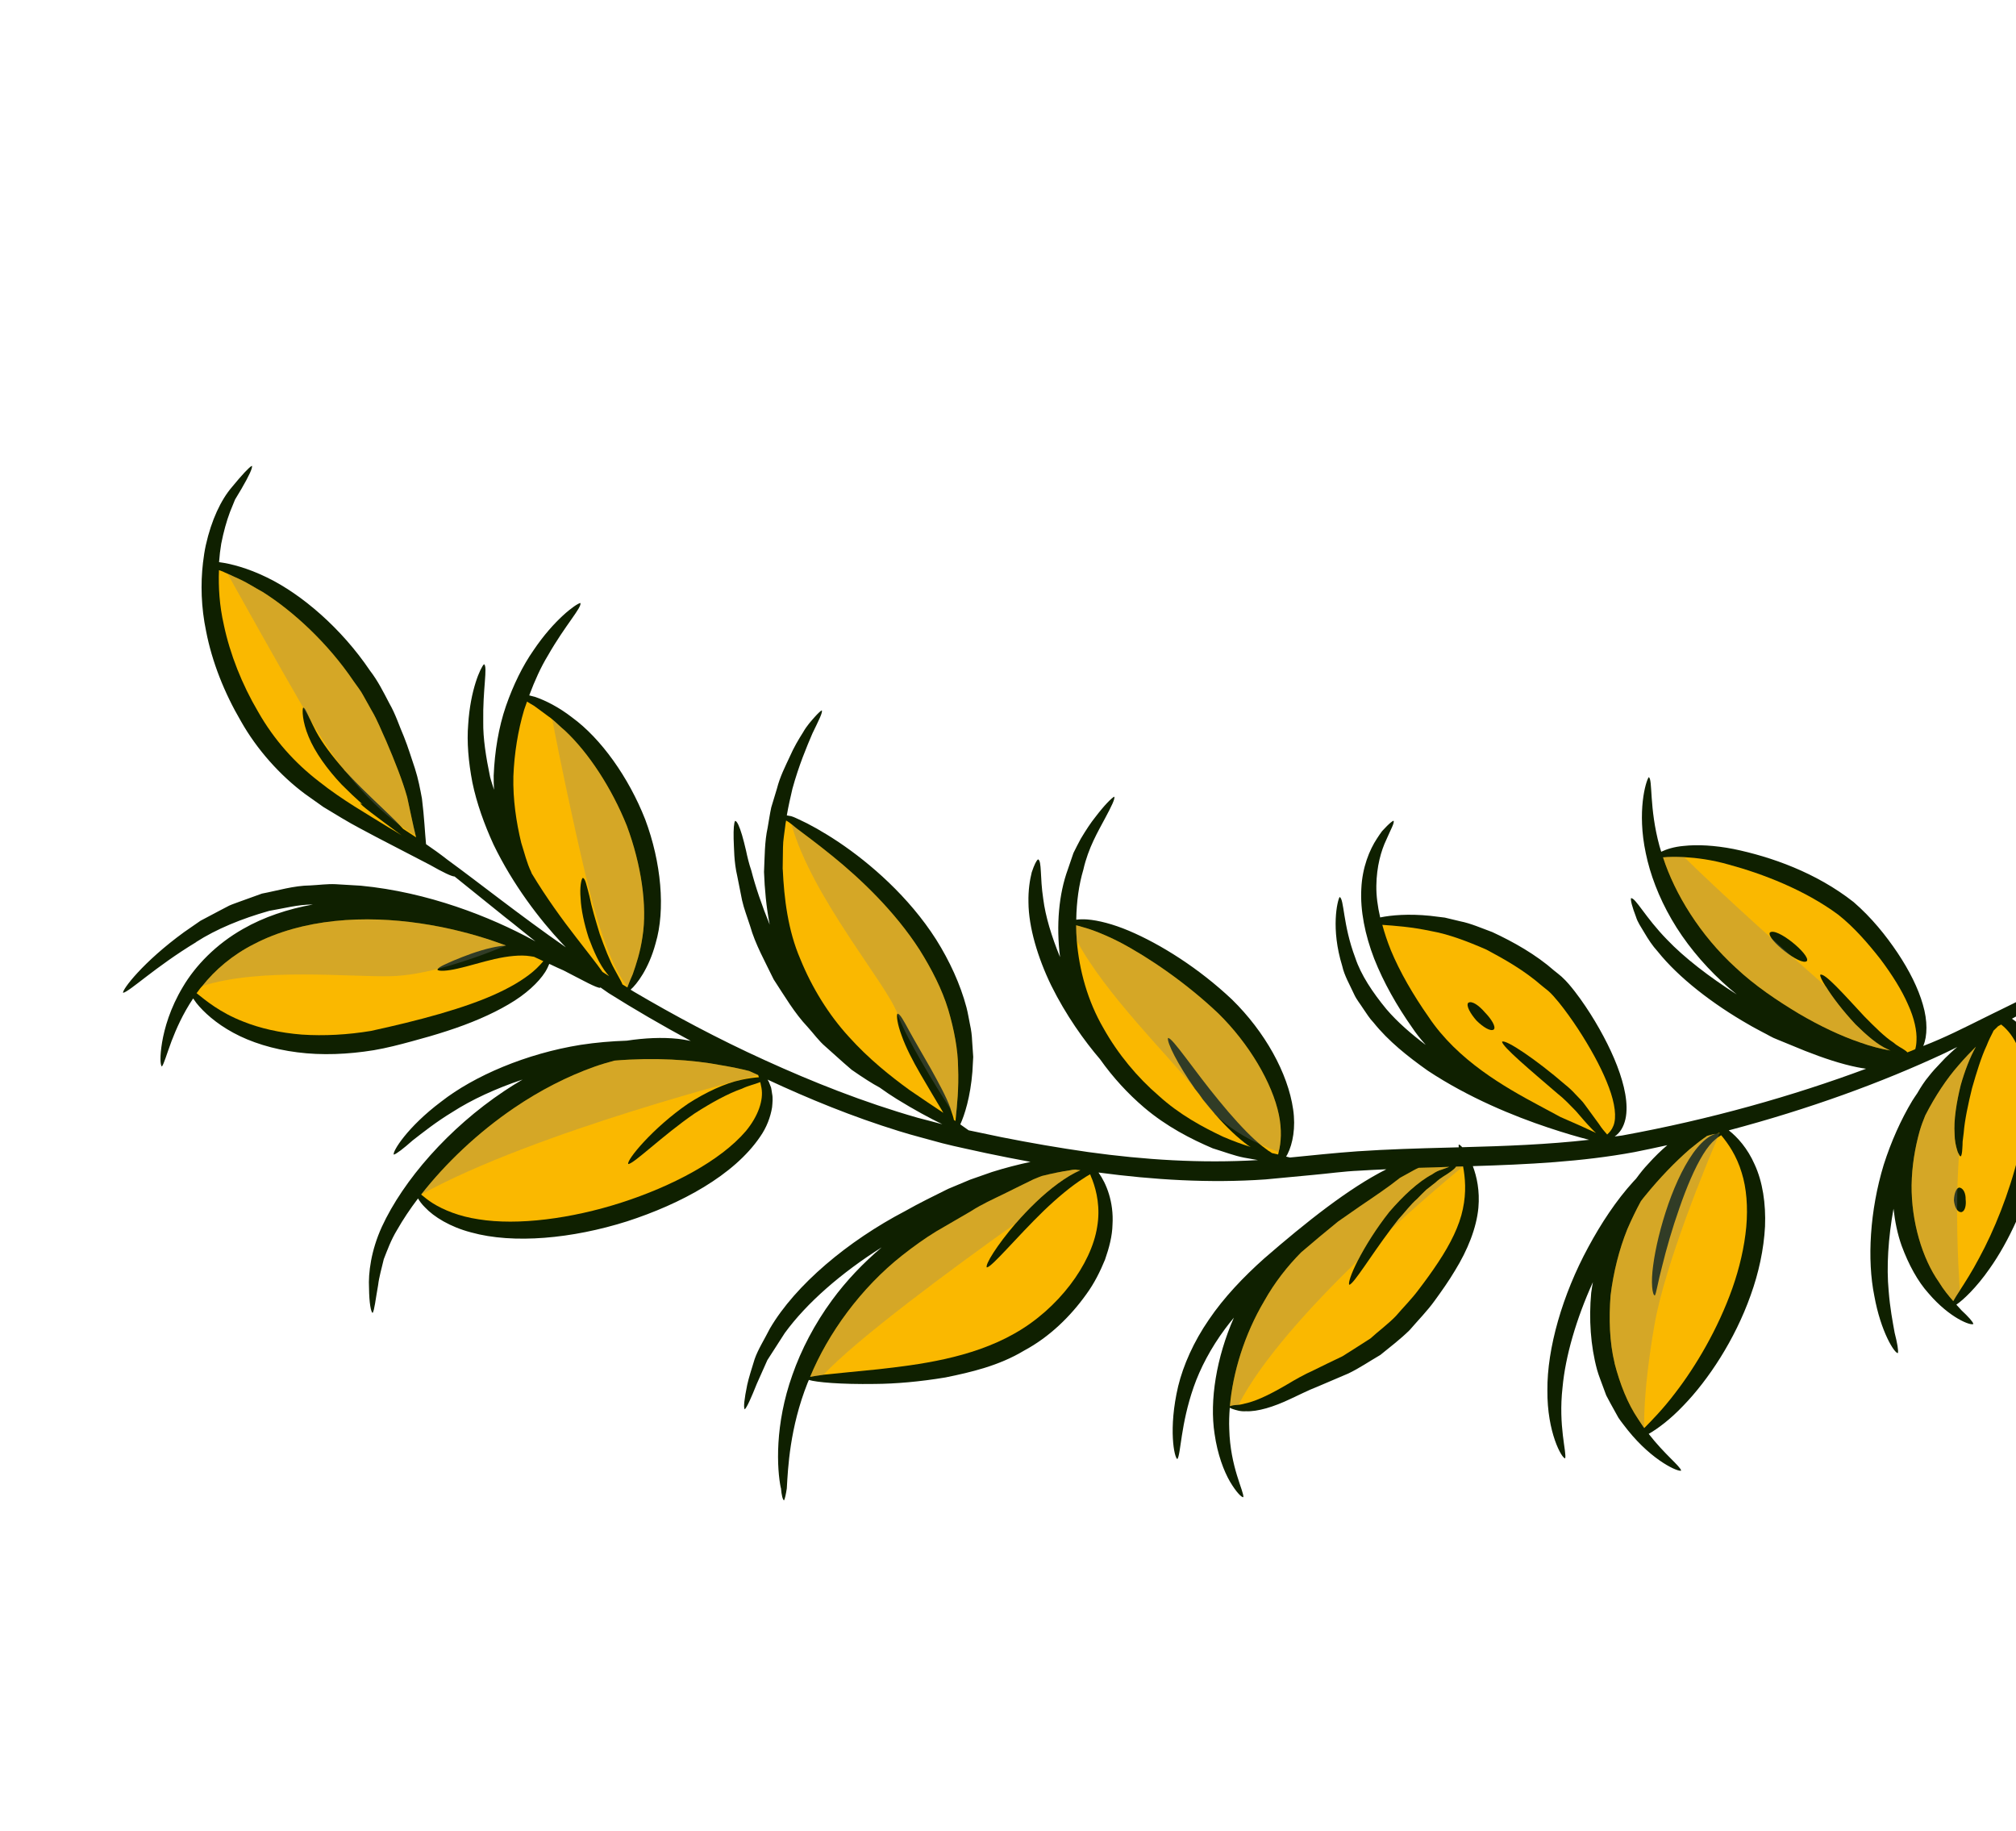 <svg width="185" height="168" viewBox="0 0 185 168" fill="none" xmlns="http://www.w3.org/2000/svg">
<g clip-path="url(#clip0_49_238)">
<path d="M17.995 86.426C19.849 85.232 22.174 84.278 24.706 83.564C26.008 83.348 27.321 82.98 28.71 82.982C28.714 82.981 28.72 82.979 28.724 82.98C26.445 83.388 24.223 84.12 22.298 85.226C19.839 86.617 17.931 88.589 16.783 90.54C15.612 92.489 15.093 94.329 14.873 95.634C14.656 96.946 14.706 97.744 14.857 97.844C15.044 97.614 15.28 96.758 15.743 95.512C16.159 94.43 16.765 93.03 17.724 91.6C17.816 91.737 17.913 91.874 18.034 92.034C18.685 92.847 19.812 93.886 21.412 94.749C23.002 95.616 25.051 96.263 27.286 96.542C29.524 96.834 31.941 96.731 34.306 96.347C35.478 96.149 36.678 95.836 37.756 95.543C38.869 95.247 39.968 94.93 41.025 94.585C43.139 93.902 45.082 93.077 46.66 92.147C48.243 91.233 49.423 90.128 50.032 89.172C50.201 88.897 50.315 88.651 50.404 88.427C50.952 88.686 51.385 88.89 51.7 89.021C53.553 89.973 54.742 90.65 55.09 90.627C55.098 90.617 55.072 90.582 55.065 90.564C55.329 90.747 55.584 90.925 55.852 91.112C58.189 92.582 60.717 94.053 63.387 95.496C62.997 95.423 62.61 95.346 62.191 95.302C60.768 95.153 59.172 95.223 57.515 95.474C56.118 95.521 54.696 95.639 53.281 95.857C48.299 96.654 43.511 98.697 40.48 101.071C37.387 103.388 35.99 105.662 36.134 105.93C36.392 105.857 37.007 105.385 37.867 104.625C38.781 103.917 39.981 102.952 41.524 102.017C43.28 100.886 45.51 99.858 47.956 99.039C47.386 99.376 46.823 99.722 46.274 100.092C41.168 103.501 37.013 108.273 35.038 112.556C34.046 114.732 33.788 116.804 33.864 118.17C33.88 119.557 34.037 120.369 34.194 120.458C34.362 120.198 34.455 119.254 34.702 117.874C34.783 117.173 35.013 116.393 35.218 115.519C35.546 114.688 35.869 113.772 36.443 112.829C36.978 111.889 37.623 110.922 38.36 109.948C38.504 110.193 38.694 110.467 39.002 110.768C39.802 111.623 41.286 112.556 43.231 113.063C47.13 114.148 52.527 113.633 57.526 112.054C62.492 110.448 67.347 107.827 69.748 104.294C70.353 103.437 70.707 102.471 70.85 101.592C70.891 101.141 70.936 100.723 70.85 100.332C70.821 100.139 70.798 99.953 70.76 99.781C70.697 99.615 70.634 99.457 70.576 99.304C70.538 99.199 70.483 99.139 70.437 99.046C74.209 100.802 78.219 102.449 82.498 103.771C83.793 104.177 85.132 104.506 86.466 104.881C87.802 105.224 89.156 105.487 90.516 105.795C91.853 106.076 93.206 106.343 94.567 106.593C93.424 106.839 92.242 107.141 91.036 107.52C90.375 107.751 89.704 107.987 89.024 108.225C88.354 108.506 87.677 108.789 86.992 109.076C85.686 109.726 84.354 110.372 83.062 111.105C77.818 113.845 73.003 117.871 70.657 121.871C70.134 122.901 69.561 123.798 69.249 124.69C68.97 125.595 68.714 126.392 68.569 127.048C68.3 128.353 68.207 129.164 68.347 129.294C68.558 129.087 68.931 128.244 69.452 126.945C69.73 126.322 70.053 125.596 70.417 124.781C70.899 124.031 71.437 123.196 72.014 122.298C74.017 119.545 77.201 116.773 80.909 114.435C79.215 115.869 77.659 117.499 76.364 119.264C74.745 121.467 73.517 123.845 72.719 126.126C71.079 130.715 71.288 134.754 71.656 136.53L71.659 136.465C71.725 137.249 71.828 137.557 71.943 137.656C72.028 137.524 72.121 137.074 72.202 136.55L72.205 136.493C72.31 134.712 72.463 131.012 74.109 126.871C74.142 126.779 74.19 126.688 74.226 126.598C74.906 126.811 77.132 127.013 80.274 126.966C82.168 126.953 84.389 126.765 86.759 126.37C89.107 125.892 91.671 125.296 93.97 123.911C96.317 122.655 98.239 120.761 99.683 118.742C100.42 117.737 100.962 116.636 101.401 115.566C101.785 114.47 102.068 113.388 102.09 112.348C102.218 110.269 101.52 108.568 100.826 107.602C100.819 107.589 100.811 107.583 100.803 107.57C105.822 108.237 110.975 108.564 116.132 108.202L120.474 107.792C121.894 107.666 123.296 107.462 124.721 107.401C125.554 107.344 126.388 107.311 127.22 107.272C123.763 109.009 119.83 112.141 116.021 115.444C114.116 117.143 112.315 119.028 110.934 121.068C109.537 123.092 108.587 125.246 108.115 127.177C107.197 131.076 107.76 133.758 108.041 133.863C108.368 133.415 108.333 130.703 109.538 127.251C110.139 125.532 111.106 123.677 112.428 121.899C112.678 121.557 112.954 121.22 113.229 120.886C111.623 124.542 110.983 128.48 111.457 131.549C111.728 133.438 112.305 134.953 112.872 135.931C113.452 136.906 113.937 137.387 114.097 137.358C114.168 136.83 112.889 134.588 112.804 131.105C112.775 130.486 112.801 129.825 112.851 129.149C112.914 129.188 113.012 129.23 113.144 129.276C113.408 129.358 113.815 129.508 114.339 129.471C115.401 129.519 116.881 129.075 118.426 128.336C119.201 127.986 120.026 127.551 120.869 127.228C121.78 126.84 122.742 126.43 123.736 126.005C124.719 125.534 125.672 124.886 126.671 124.304C127.57 123.572 128.521 122.852 129.361 122.021C130.125 121.129 130.981 120.266 131.639 119.347C132.308 118.429 132.955 117.512 133.52 116.562C134.675 114.69 135.491 112.667 135.666 110.805C135.806 109.249 135.518 107.941 135.156 106.983C140.182 106.83 145.184 106.587 149.992 105.694C151.009 105.496 152.008 105.276 153.003 105.059C152.449 105.532 151.851 106.104 151.241 106.787C150.859 107.185 150.496 107.645 150.14 108.129C150.053 108.225 149.963 108.313 149.877 108.411C148.313 110.128 146.917 112.25 145.749 114.418C143.384 118.772 141.963 123.706 141.998 127.55C141.964 131.425 143.327 133.816 143.629 133.791C143.786 133.275 142.986 130.82 143.387 127.289C143.646 124.439 144.648 120.987 146.174 117.627C146.121 117.954 146.055 118.28 146.017 118.611C145.797 121.01 145.958 123.457 146.556 125.664C146.709 126.213 146.932 126.735 147.114 127.253C147.208 127.511 147.305 127.765 147.397 128.017C147.525 128.254 147.648 128.49 147.772 128.722C148.026 129.182 148.274 129.626 148.512 130.059C148.785 130.47 149.097 130.838 149.373 131.203C151.691 134.089 154.063 135.07 154.275 134.914C154.165 134.486 152.771 133.448 151.295 131.548C152.12 131.073 153.274 130.226 154.5 128.929C156.749 126.602 159.19 122.949 160.651 118.827C161.391 116.776 161.86 114.604 161.969 112.515C162.054 110.427 161.748 108.413 161.019 106.837C160.367 105.346 159.428 104.312 158.643 103.701C165.965 101.762 172.671 99.325 178.445 96.624C178.846 96.435 179.221 96.244 179.611 96.054C179.41 96.226 179.209 96.394 179.003 96.59C178.661 96.897 178.321 97.244 177.988 97.615C177.666 97.943 177.336 98.305 177.002 98.732C176.618 99.184 176.273 99.72 175.942 100.293C175.791 100.517 175.638 100.736 175.492 100.97C174.429 102.736 173.532 104.759 172.861 106.857C171.578 111.071 171.33 115.591 171.997 118.882C172.594 122.199 173.859 124.172 174.163 124.138C174.223 123.9 174.109 123.236 173.864 122.273C173.686 121.286 173.432 119.975 173.314 118.42C173.108 116.246 173.268 113.598 173.76 110.892C173.893 112.069 174.125 113.219 174.505 114.284C175.142 116.01 175.979 117.552 176.977 118.657C178.925 120.937 180.888 121.655 181.09 121.46C181.028 121.243 180.635 120.804 180.008 120.221C179.86 120.06 179.696 119.882 179.525 119.692C180.145 119.271 181.349 118.156 182.577 116.389C184.313 113.95 186.023 110.288 186.972 106.398C188.001 102.554 187.969 98.163 186.305 95.306C185.868 94.477 185.245 93.88 184.634 93.463C184.634 93.463 184.629 93.462 184.629 93.46C189.673 90.67 194.75 88.38 197.741 86.021C198.822 85.265 201.147 84.195 201.922 83.499C202.685 82.796 203.464 82.583 204.011 82.081C205.089 81.067 203.108 79.784 203.167 79.619C202.724 79.905 201.8 80.604 200.46 81.662C199.114 82.71 197.421 84.201 195.116 85.675C193.994 86.447 192.774 87.285 191.467 88.186C190.094 88.987 188.629 89.84 187.079 90.744C186.297 91.181 185.529 91.698 184.677 92.102C184.185 92.343 183.669 92.597 183.161 92.847C183.161 92.847 183.157 92.849 183.156 92.847L182.277 93.281C182.206 93.317 182.14 93.349 182.069 93.384C180.307 94.256 178.48 95.194 176.485 95.961C176.489 95.947 176.498 95.941 176.501 95.927C176.865 95.064 176.901 93.658 176.454 92.161C176.026 90.656 175.207 89.029 174.134 87.419C173.05 85.807 171.754 84.191 170.098 82.757C166.65 80.045 162.529 78.602 159.073 77.887C157.339 77.551 155.749 77.467 154.494 77.609C153.609 77.685 152.92 77.915 152.442 78.141C152.392 77.97 152.33 77.794 152.286 77.628C151.315 74.076 151.678 71.483 151.298 71.299C151.024 71.677 150.207 74.427 151.027 78.275C151.417 80.178 152.205 82.295 153.397 84.346C154.582 86.397 156.187 88.356 158.017 90.057C158.457 90.469 158.914 90.86 159.378 91.234C156.838 89.618 154.552 87.854 152.979 86.204C150.966 84.144 150.088 82.349 149.669 82.4C149.621 82.609 149.783 83.207 150.129 84.116C150.27 84.591 150.588 85.052 150.915 85.598C151.24 86.147 151.622 86.748 152.132 87.306C154.038 89.689 157.162 92.111 160.506 94.015C160.921 94.266 161.352 94.475 161.772 94.707C162.198 94.913 162.594 95.184 163.109 95.371C163.972 95.725 164.821 96.073 165.649 96.412C167.326 97.072 168.95 97.614 170.429 97.91C170.707 97.968 170.974 98.008 171.244 98.048C164.527 100.547 156.932 102.702 148.852 104.174C148.628 104.211 148.399 104.229 148.172 104.263C148.289 104.182 148.406 104.087 148.521 103.961C148.911 103.552 149.179 102.882 149.241 102.143C149.309 101.401 149.213 100.586 149.014 99.743C148.611 98.053 147.808 96.23 146.77 94.389C146.25 93.468 145.667 92.544 145.015 91.633C144.687 91.178 144.344 90.726 143.96 90.281C143.761 90.058 143.56 89.833 143.31 89.61C143.065 89.392 142.862 89.244 142.634 89.059C140.936 87.564 138.894 86.419 136.948 85.514C135.931 85.141 134.972 84.713 133.993 84.52C133.509 84.404 133.042 84.291 132.586 84.183C132.122 84.125 131.673 84.072 131.24 84.018C129.255 83.817 127.674 83.958 126.653 84.167C126.415 83.146 126.288 82.164 126.302 81.258C126.323 79.498 126.742 78.032 127.209 77.056C127.638 76.06 127.994 75.472 127.877 75.292C127.759 75.338 127.56 75.499 127.288 75.766C127.154 75.906 127 76.067 126.829 76.246C126.676 76.442 126.526 76.678 126.355 76.935C125.682 77.954 125.007 79.567 124.922 81.547C124.815 83.519 125.256 85.76 126.102 87.949C126.966 90.132 128.188 92.288 129.596 94.284C129.932 94.788 130.316 95.278 130.738 95.75C130.771 95.787 130.802 95.826 130.835 95.865C129.497 94.855 128.244 93.773 127.229 92.588C125.947 91.032 124.885 89.434 124.371 87.88C123.21 84.814 123.357 82.432 122.927 82.295C122.723 82.656 122.109 85.184 123.17 88.62C123.363 89.5 123.853 90.325 124.272 91.239C124.481 91.698 124.815 92.093 125.095 92.535C125.394 92.964 125.67 93.428 126.046 93.814C127.401 95.51 129.191 96.93 131.023 98.227C134.775 100.709 138.896 102.392 142.087 103.454C143.568 103.947 144.84 104.32 145.83 104.568C142.049 104.997 138.151 105.146 134.188 105.248C134.045 105.095 133.924 104.999 133.864 105.005C133.846 105.062 133.849 105.15 133.865 105.257C133.528 105.265 133.194 105.278 132.858 105.285C130.114 105.356 127.337 105.436 124.545 105.625C122.473 105.773 120.408 105.993 118.369 106.194C118.273 106.167 118.143 106.136 118.021 106.107C118.064 106.029 118.108 105.968 118.151 105.88C118.633 104.931 118.913 103.434 118.666 101.778C118.189 98.45 116.074 94.653 113.058 91.7C110.026 88.837 106.532 86.636 103.596 85.391C102.128 84.772 100.789 84.433 99.78 84.354C99.372 84.323 99.041 84.339 98.763 84.374C98.788 82.714 99.008 81.146 99.412 79.796C99.869 77.764 100.788 76.241 101.393 75.098C102.005 73.961 102.351 73.25 102.248 73.085C101.994 73.225 101.359 73.851 100.526 74.945C100.093 75.479 99.649 76.163 99.176 76.952C98.961 77.364 98.725 77.795 98.505 78.258C98.34 78.74 98.168 79.246 97.989 79.768C97.167 82.016 96.909 84.871 97.276 87.808C96.494 85.909 95.932 84.036 95.737 82.49C95.424 80.449 95.616 79.009 95.264 78.838C95.107 78.932 94.907 79.348 94.678 80.028C94.505 80.712 94.351 81.668 94.378 82.795C94.393 85.055 95.232 87.874 96.47 90.417C97.805 93.122 99.525 95.521 100.947 97.176C102.133 98.851 103.516 100.35 104.988 101.603C107.037 103.348 109.299 104.504 111.292 105.352C112.333 105.669 113.271 106.032 114.155 106.203C114.613 106.281 115.038 106.362 115.435 106.429C110.227 106.74 104.989 106.405 99.876 105.694C97.188 105.309 94.526 104.849 91.905 104.328C90.892 104.117 89.887 103.906 88.887 103.696C88.678 103.541 88.425 103.363 88.121 103.154C88.515 102.306 89.05 100.633 89.234 98.316C89.258 97.881 89.282 97.43 89.308 96.961C89.276 96.494 89.243 96.01 89.209 95.512C89.189 95.01 89.129 94.501 89.012 93.988C88.907 93.474 88.824 92.939 88.687 92.411C88.124 90.296 87.142 88.159 85.905 86.193C83.395 82.257 79.836 79.189 76.966 77.262C75.522 76.299 74.247 75.596 73.299 75.169C73.037 75.057 72.912 74.973 72.595 74.877C72.45 74.846 72.323 74.826 72.202 74.807C72.347 73.951 72.54 73.127 72.719 72.357C73.303 70.228 74.036 68.49 74.556 67.279C75.136 66.074 75.52 65.342 75.409 65.169C75.275 65.242 75.054 65.452 74.753 65.788C74.457 66.128 74.044 66.563 73.686 67.199C73.294 67.815 72.849 68.556 72.47 69.427C72.07 70.291 71.578 71.237 71.294 72.356C71.126 72.908 70.954 73.48 70.776 74.069C70.645 74.669 70.557 75.297 70.443 75.939C70.16 77.215 70.177 78.586 70.111 79.993C70.168 81.558 70.316 83.197 70.63 84.824C69.908 83.058 69.325 81.346 68.943 79.859C68.722 79.21 68.578 78.597 68.463 78.046C68.335 77.497 68.213 77.016 68.095 76.615C67.856 75.816 67.643 75.338 67.462 75.305C67.348 75.481 67.304 76.059 67.322 76.945C67.367 77.824 67.341 79.034 67.659 80.397C67.796 81.085 67.942 81.824 68.097 82.597C68.269 83.369 68.578 84.145 68.837 84.961C69.303 86.618 70.205 88.216 70.995 89.85C71.991 91.372 72.912 92.948 74.093 94.194C74.667 94.825 75.146 95.507 75.75 96.016C76.335 96.538 76.888 97.034 77.406 97.497C77.665 97.724 77.918 97.939 78.158 98.148C78.419 98.327 78.671 98.497 78.907 98.659C79.386 98.978 79.813 99.251 80.182 99.469C80.376 99.584 80.552 99.684 80.713 99.767C81.254 100.156 81.787 100.516 82.306 100.836C83.9 101.819 85.31 102.577 86.472 103.141C85.719 102.943 84.97 102.736 84.22 102.548C79.25 101.128 74.564 99.258 70.206 97.272C65.84 95.292 61.824 93.13 58.17 90.982C58.066 90.918 57.971 90.855 57.867 90.794C58.428 90.306 59.534 88.888 60.162 86.543C61.078 83.472 60.682 79.111 59.21 75.184C57.676 71.276 55.133 67.748 52.527 65.841C51.26 64.852 50.027 64.253 49.124 63.942C48.917 63.882 48.734 63.838 48.565 63.796C49.073 62.437 49.639 61.189 50.276 60.145C51.88 57.333 53.445 55.686 53.253 55.318C52.822 55.423 50.851 56.845 48.95 59.67C47.979 61.058 47.107 62.821 46.426 64.781C45.749 66.751 45.396 68.948 45.303 71.152C45.296 71.588 45.312 72.021 45.333 72.454C45.217 72.059 45.068 71.658 44.972 71.267C44.594 69.457 44.322 67.729 44.345 66.225C44.292 63.215 44.772 61.15 44.418 60.934C44.106 61.216 43.16 63.285 42.964 66.469C42.831 68.052 42.984 69.884 43.349 71.785C43.741 73.688 44.439 75.622 45.285 77.473C47.058 81.147 49.524 84.371 51.623 86.596C51.728 86.708 51.827 86.806 51.928 86.913C47.618 83.911 44.032 81.039 41.061 78.874C40.377 78.339 39.728 77.877 39.097 77.446C39.091 77.409 39.089 77.38 39.087 77.339C38.991 76.372 38.935 74.983 38.72 73.261C38.565 72.419 38.377 71.431 38.077 70.503C37.758 69.577 37.471 68.59 37.068 67.589C36.635 66.598 36.307 65.531 35.729 64.531C35.198 63.514 34.679 62.465 33.957 61.533C31.347 57.663 27.708 54.528 24.491 52.973C22.707 52.102 21.166 51.712 20.102 51.573C20.143 50.986 20.212 50.417 20.302 49.878C20.515 48.796 20.787 47.817 21.107 46.966C21.272 46.563 21.425 46.183 21.569 45.83C21.779 45.478 21.975 45.152 22.154 44.854C22.849 43.657 23.207 42.899 23.115 42.733C22.843 42.877 22.2 43.573 21.28 44.69C20.28 45.858 19.404 47.695 18.887 50.013C18.773 50.525 18.695 51.068 18.628 51.622C18.625 51.623 18.619 51.624 18.617 51.627C18.618 51.629 18.625 51.631 18.627 51.632C18.399 53.569 18.457 55.718 18.911 57.897C19.454 60.715 20.587 63.566 22.112 66.168C23.577 68.77 25.712 71.143 27.977 72.829C28.555 73.239 29.122 73.642 29.679 74.037C30.257 74.385 30.825 74.727 31.378 75.061C32.482 75.73 33.564 76.267 34.555 76.805C36.531 77.83 38.211 78.7 39.454 79.346C40.641 80.021 41.443 80.408 41.717 80.413C43.121 81.544 44.658 82.783 46.353 84.146C47.253 84.842 48.168 85.607 49.136 86.368C49.077 86.334 49.026 86.305 48.965 86.271C45 84.103 39.254 81.841 33.1 81.255L30.786 81.118C30.017 81.082 29.242 81.196 28.479 81.231C26.941 81.248 25.474 81.711 24.039 81.98C23.35 82.229 22.67 82.473 22.006 82.713C21.677 82.84 21.341 82.945 21.029 83.086C20.724 83.245 20.422 83.402 20.125 83.558C19.532 83.872 18.955 84.176 18.399 84.472C17.882 84.83 17.381 85.175 16.901 85.509C13.119 88.258 11.211 90.787 11.291 91.087C11.914 90.961 14.224 88.722 17.991 86.44L17.995 86.426Z" fill="#0F2000"/>
<path d="M175.421 108.694C175.448 106.994 175.727 105.309 176.16 103.765C176.307 103.262 176.481 102.799 176.673 102.334C177.589 100.545 178.642 98.967 179.712 97.751C180.278 97.084 180.825 96.524 181.323 96.024C180.771 97.002 180.294 98.257 179.927 99.552C179.537 101.134 179.277 102.764 179.364 104.018C179.367 104.648 179.488 105.162 179.604 105.53C179.649 105.7 179.717 105.831 179.773 105.915C179.822 106.035 179.885 106.084 179.935 106.087C180.011 106.001 180.057 105.74 180.074 105.369C180.09 105.181 180.098 104.963 180.102 104.731C180.138 104.489 180.162 104.216 180.202 103.923C180.292 102.769 180.608 101.292 180.965 99.835C181.377 98.396 181.82 96.951 182.306 95.924C182.51 95.387 182.746 94.96 182.906 94.633C182.918 94.614 182.909 94.583 182.936 94.559C183.108 94.397 183.253 94.259 183.356 94.148C183.456 94.089 183.545 94.048 183.646 93.988L183.651 94.003C184.239 94.46 184.81 95.17 185.203 96.143C185.713 97.366 185.947 98.982 185.953 100.673C185.947 101.521 185.9 102.397 185.767 103.262C185.592 104.155 185.482 105.048 185.241 105.942C184.37 109.512 182.966 112.942 181.62 115.41C180.972 116.645 180.325 117.648 179.845 118.391C179.586 118.792 179.375 119.116 179.243 119.366C178.816 118.883 178.346 118.313 177.931 117.628C176.405 115.464 175.384 112.085 175.42 108.69L175.421 108.694Z" fill="#FAB800"/>
<path d="M157.804 103.971C157.706 103.981 157.607 103.974 157.468 104.012L157.779 103.928C157.783 103.944 157.802 103.955 157.806 103.97L157.804 103.971Z" fill="#FAB800"/>
<path d="M148.17 125.074C147.694 123.112 147.635 120.969 147.796 118.85C148.056 116.724 148.578 114.64 149.336 112.761C149.725 111.86 150.143 111.001 150.576 110.204C150.712 110.035 150.83 109.855 150.972 109.699C152.333 108.024 153.739 106.583 155.058 105.433C155.615 104.97 156.153 104.558 156.655 104.209L157.198 104.063C157.295 104.054 157.372 104.033 157.465 104.008C157.432 104.017 157.403 104.025 157.374 104.049C157.355 104.038 157.33 104.061 157.297 104.07C156.826 104.229 156.265 104.677 155.75 105.297C154.709 106.555 153.795 108.476 153.098 110.457C152.403 112.452 151.909 114.509 151.704 116.092C151.481 117.679 151.625 118.834 151.862 118.853C151.993 118.653 152.141 117.601 152.54 116.116C152.904 114.624 153.451 112.701 154.112 110.832C154.756 108.966 155.515 107.153 156.293 105.899C156.674 105.282 157.063 104.813 157.404 104.54C157.5 104.464 157.565 104.397 157.634 104.346C157.76 104.262 157.86 104.202 157.945 104.147C158.579 104.906 159.357 106.009 159.83 107.592C160.274 109 160.409 110.74 160.248 112.558C160.076 114.397 159.63 116.325 158.97 118.195C157.648 121.935 155.585 125.393 153.725 127.799C152.621 129.258 151.576 130.316 150.884 131.017C150.697 130.753 150.502 130.455 150.307 130.16C149.373 128.783 148.663 126.999 148.163 125.074L148.17 125.074Z" fill="#FAB800"/>
<path d="M152.615 78.655C153.101 78.607 153.763 78.598 154.551 78.635C155.679 78.697 157.072 78.872 158.634 79.317C161.749 80.158 165.617 81.644 168.681 83.911C170.131 85.05 171.432 86.559 172.541 87.972C173.624 89.408 174.522 90.843 175.084 92.137C175.683 93.438 175.912 94.603 175.87 95.445C175.861 95.78 175.815 96.041 175.755 96.256C175.52 96.368 175.277 96.45 175.036 96.548C174.984 96.479 174.882 96.405 174.76 96.322C174.512 96.139 174.139 95.989 173.769 95.658C172.946 95.131 172.012 94.187 171.078 93.242C169.261 91.288 167.42 89.193 167.036 89.428C167.007 89.568 167.196 89.965 167.535 90.489C167.539 90.504 167.544 90.519 167.559 90.515C168.124 91.442 169.121 92.752 170.281 93.985C171.25 94.936 172.278 95.857 173.272 96.285C173.351 96.331 173.405 96.349 173.479 96.379C172.66 96.232 171.703 96.008 170.655 95.625C168.937 95.04 167 94.131 165.028 92.967C163.067 91.783 161.026 90.422 159.27 88.767C156.019 85.805 153.687 81.998 152.608 78.653L152.615 78.655Z" fill="#FAB800"/>
<path d="M127.619 87.138C127.305 86.366 127.057 85.603 126.849 84.849C127.918 84.925 129.477 85.024 131.326 85.419C132.907 85.697 134.631 86.344 136.404 87.121C138.12 88.033 139.903 89.048 141.48 90.428L142.079 90.909C142.238 91.04 142.398 91.212 142.562 91.392C142.889 91.753 143.207 92.152 143.513 92.555C144.124 93.366 144.695 94.198 145.213 95.027C146.251 96.684 147.108 98.313 147.647 99.77C148.191 101.22 148.37 102.523 148.052 103.29C147.908 103.657 147.686 103.901 147.482 104.084C147.266 103.831 147.001 103.548 146.735 103.125C146.352 102.601 145.914 102.002 145.444 101.36C145.222 101.026 144.882 100.729 144.588 100.406C144.288 100.072 143.966 99.774 143.632 99.509C141.01 97.24 138.169 95.321 137.84 95.569C137.861 96.027 140.435 98.185 142.917 100.318C143.582 100.837 144.079 101.388 144.616 101.932C145.11 102.515 145.583 103.059 146.041 103.534C146.177 103.693 146.321 103.811 146.46 103.94C145.641 103.547 144.528 103.054 143.207 102.481C142.617 102.159 141.977 101.815 141.275 101.443C138.048 99.72 133.752 97.277 131.094 93.293C129.704 91.309 128.475 89.212 127.616 87.139L127.619 87.138Z" fill="#FAB800"/>
<path d="M112.863 129.007C113.125 125.951 114.189 122.427 116.031 119.33C116.965 117.669 118.126 116.18 119.406 114.891C120.542 113.922 121.666 112.973 122.771 112.081C123.455 111.6 124.128 111.136 124.743 110.706C126.205 109.717 127.455 108.868 128.33 108.169C128.372 108.141 128.416 108.112 128.454 108.069C128.9 107.817 129.336 107.582 129.742 107.358C129.884 107.27 130.036 107.213 130.18 107.141C131.121 107.121 132.06 107.086 132.994 107.051C132.798 107.12 132.57 107.198 132.298 107.304C132.005 107.382 131.712 107.527 131.419 107.738C130.139 108.414 128.733 109.737 127.493 111.18C126.288 112.699 125.27 114.348 124.615 115.619C123.982 116.85 123.69 117.744 123.823 117.871C124.256 117.755 125.736 115.285 127.597 112.81C127.828 112.5 128.075 112.185 128.323 111.868C128.916 111.228 129.435 110.509 130.056 109.976C130.344 109.684 130.615 109.396 130.896 109.139C131.183 108.913 131.472 108.686 131.732 108.482C132.223 108.019 132.741 107.781 133.072 107.525C133.378 107.31 133.55 107.148 133.618 107.031C133.831 107.023 134.047 107.015 134.26 107.008C134.452 108.035 134.574 109.364 134.242 110.914C133.928 112.459 133.095 114.126 131.983 115.801C131.429 116.646 130.81 117.493 130.159 118.347C129.523 119.198 128.789 119.924 128.106 120.722C127.378 121.482 126.531 122.09 125.756 122.796C124.89 123.343 124.044 123.903 123.188 124.43C122.289 124.853 121.409 125.287 120.588 125.691C119.67 126.103 118.847 126.572 118.147 126.993C116.699 127.847 115.494 128.435 114.551 128.687C114.318 128.75 114.097 128.792 113.896 128.846C113.819 128.867 113.736 128.873 113.654 128.878C113.558 128.887 113.461 128.897 113.379 128.902C113.133 128.918 112.965 128.963 112.859 129.008L112.863 129.007Z" fill="#FAB800"/>
<path d="M74.341 126.318C75.982 122.344 78.981 118.171 82.821 115.15C83.822 114.366 84.838 113.63 85.907 112.977C86.996 112.338 88.06 111.72 89.081 111.132C90.085 110.482 91.139 110.015 92.107 109.541C93.075 109.064 93.996 108.602 94.849 108.191C95.116 108.07 95.375 107.984 95.616 107.886C96.503 107.665 97.367 107.484 98.181 107.365C98.351 107.319 98.514 107.308 98.677 107.298C98.728 107.301 98.78 107.304 98.833 107.323C98.936 107.328 99.039 107.35 99.142 107.356C97.847 107.918 96.357 109.047 95.037 110.314C94.39 110.936 93.782 111.579 93.236 112.208C93.236 112.208 93.223 112.228 93.209 112.232C91.488 114.237 90.363 116.049 90.559 116.278C91.03 116.234 93.285 113.505 95.762 111.098C97.003 109.903 98.319 108.803 99.413 108.113C99.635 107.954 99.839 107.85 100.039 107.73C100.1 107.896 100.161 108.061 100.242 108.24C100.644 109.31 100.981 110.813 100.683 112.553C100.145 116 97.106 120.084 93.109 122.333C89.106 124.616 84.22 125.213 80.592 125.62C78.475 125.84 76.724 125.992 75.562 126.122L75.546 126.126C75.018 126.201 74.604 126.262 74.337 126.317L74.341 126.318Z" fill="#FAB800"/>
<path d="M98.814 86.3C98.773 85.831 98.758 85.352 98.752 84.888C98.927 84.924 99.126 84.987 99.363 85.058C100.203 85.282 101.39 85.742 102.736 86.428C105.418 87.833 108.854 90.182 111.79 92.965C114.625 95.74 116.764 99.383 117.358 102.278C117.639 103.647 117.559 104.83 117.339 105.685C117.336 105.736 117.313 105.775 117.31 105.825C117.303 105.86 117.292 105.88 117.287 105.915C117.109 105.879 116.915 105.832 116.72 105.785C116.633 105.709 116.517 105.655 116.379 105.562C116.233 105.452 116.044 105.304 115.84 105.158C115.777 105.108 115.708 105.044 115.625 104.983C115.476 104.858 115.322 104.717 115.148 104.563C114.18 103.678 112.98 102.356 111.84 100.952C109.552 98.18 107.562 95.145 107.185 95.23C107.055 95.612 108.084 97.66 109.638 99.866C109.936 100.235 110.196 100.58 110.391 100.875C110.589 101.12 110.806 101.376 111.005 101.623C111.153 101.799 111.294 101.961 111.443 102.137C111.455 102.183 111.499 102.221 111.542 102.259C112.524 103.391 113.591 104.399 114.54 105.09C114.623 105.151 114.697 105.18 114.775 105.226C113.997 104.985 113.153 104.681 112.25 104.292C110.388 103.413 108.237 102.263 106.325 100.52C104.383 98.851 102.601 96.721 101.266 94.341C99.793 91.815 99.033 88.981 98.812 86.3L98.814 86.3Z" fill="#FAB800"/>
<path d="M71.822 79.741C71.837 79.056 71.841 78.391 71.851 77.74C71.855 77.075 71.986 76.444 72.053 75.828C72.065 75.626 72.105 75.466 72.139 75.275C72.28 75.37 72.452 75.456 72.543 75.548C72.569 75.574 72.586 75.586 72.625 75.608C72.775 75.734 72.927 75.861 73.116 76.009C73.967 76.644 75.109 77.499 76.402 78.547C78.97 80.63 82.103 83.592 84.382 87.131C85.486 88.892 86.45 90.759 87.017 92.631C87.566 94.491 87.904 96.311 87.92 97.916C87.999 99.888 87.813 101.48 87.709 102.522C87.707 102.638 87.686 102.743 87.68 102.844C87.636 102.806 87.578 102.772 87.538 102.75C87.484 102.483 87.385 102.176 87.255 101.814L87.209 101.642C86.83 100.599 86.118 99.312 85.413 98.04C84.693 96.772 83.963 95.541 83.442 94.584C82.921 93.629 82.58 92.974 82.353 93.001C82.247 93.162 82.347 93.965 82.741 95.006C83.111 96.068 83.766 97.337 84.476 98.558C85.18 99.764 85.877 100.937 86.444 101.88C86.48 101.953 86.519 102.025 86.568 102.095C85.681 101.503 84.629 100.806 83.468 100.005C81.698 98.721 79.691 97.117 77.89 95.11C76.059 93.111 74.511 90.62 73.442 87.987C72.305 85.352 71.952 82.427 71.83 79.739L71.822 79.741Z" fill="#FAB800"/>
<path d="M38.647 109.592C40.861 106.758 43.848 103.9 47.219 101.618C49.565 100.028 52.077 98.74 54.562 97.859C55.17 97.646 55.784 97.465 56.39 97.303C59.994 97.001 63.502 97.206 66.271 97.743C67.191 97.896 68.019 98.071 68.749 98.256C69.016 98.384 69.297 98.509 69.579 98.632C69.595 98.694 69.616 98.771 69.648 98.829C69.226 98.859 68.662 98.927 68.005 99.07C66.559 99.375 64.77 100.202 63.144 101.253C59.918 103.462 57.45 106.464 57.653 106.79C58.15 106.79 60.775 104.195 63.733 102.156C65.234 101.189 66.795 100.324 68.087 99.878C68.705 99.58 69.273 99.478 69.676 99.303L69.769 99.279C69.799 99.453 69.844 99.623 69.879 99.814C70.075 100.925 69.588 102.382 68.448 103.765C66.082 106.525 61.609 108.851 57.024 110.328C52.424 111.809 47.514 112.444 43.922 111.862C42.124 111.597 40.703 110.999 39.746 110.409C39.266 110.107 38.925 109.816 38.647 109.592Z" fill="#FAB800"/>
<path d="M20.539 57.316C20.14 55.579 20.033 53.882 20.094 52.307C20.205 52.344 20.312 52.381 20.443 52.431C20.576 52.495 20.729 52.57 20.877 52.629C21.259 52.808 21.674 52.997 22.11 53.195C22.737 53.49 23.381 53.916 24.1 54.305C26.876 56.051 30.088 58.992 32.456 62.506C32.755 62.942 33.096 63.347 33.339 63.814C33.595 64.275 33.851 64.738 34.106 65.185C34.645 66.088 35.01 67.068 35.431 67.967C36.229 69.827 36.948 71.644 37.366 73.142C37.661 74.491 37.903 75.703 38.145 76.669L38.187 76.823C37.763 76.539 37.364 76.296 36.999 76.046C36.904 75.939 36.788 75.822 36.673 75.701C36.464 75.476 36.209 75.213 35.921 74.941C34.885 73.925 33.459 72.63 32.16 71.253C31.998 71.079 31.836 70.907 31.674 70.735C31.631 70.697 31.583 70.644 31.551 70.586C30.5 69.39 29.579 68.176 29.011 67.117C28.774 66.665 28.585 66.269 28.426 65.929C28.413 65.921 28.405 65.912 28.402 65.902L28.394 65.871C28.124 65.296 27.972 64.923 27.821 64.914C27.719 65.09 27.734 66.197 28.325 67.599C28.9 69.005 30.04 70.592 31.358 71.983C31.996 72.625 32.639 73.233 33.27 73.794C33.213 73.76 33.133 73.715 33.078 73.697C33.026 73.81 34.394 74.822 36.853 76.636C36.472 76.39 36.076 76.147 35.643 75.899C33.729 74.702 31.423 73.412 29.272 71.698C27.077 70.011 25.166 67.901 23.692 65.31C22.203 62.789 21.108 60.011 20.54 57.326L20.539 57.316Z" fill="#FAB800"/>
<path d="M18.041 91.114C18.079 91.07 18.101 91.031 18.139 90.988C18.272 90.803 18.404 90.617 18.563 90.46C19.729 88.985 21.335 87.609 23.295 86.62C25.493 85.466 28.079 84.773 30.727 84.496C36.039 83.936 41.425 85.016 45.317 86.346C45.7 86.476 46.069 86.611 46.436 86.744C46.012 86.775 45.582 86.84 45.159 86.937C43.827 87.228 42.598 87.723 41.669 88.104C40.897 88.443 40.33 88.678 40.184 88.883L40.169 88.887C40.16 88.922 40.15 88.941 40.143 88.977C40.297 89.117 41.035 89.085 42.004 88.859C42.976 88.648 44.184 88.258 45.39 87.984C46.578 87.716 47.771 87.578 48.657 87.724C48.778 87.741 48.883 87.763 49.005 87.779C49.309 87.915 49.592 88.055 49.86 88.181C49.683 88.394 49.477 88.615 49.214 88.868C48.46 89.585 47.257 90.371 45.739 91.078C42.7 92.507 38.294 93.654 34.041 94.579C31.911 94.934 29.736 95.052 27.706 94.916C25.689 94.76 23.829 94.329 22.322 93.721C20.212 92.908 18.864 91.777 18.04 91.118L18.041 91.114Z" fill="#FAB800"/>
<path d="M47.832 77.322C47.368 75.406 47.062 73.329 47.111 71.224C47.193 69.11 47.531 67.028 48.098 65.118C48.181 64.864 48.281 64.62 48.362 64.366C48.542 64.483 48.76 64.607 48.995 64.745C49.384 65.021 49.821 65.353 50.318 65.717C50.441 65.8 50.561 65.883 50.672 65.988C51.056 66.299 51.423 66.683 51.849 67.035C53.999 69.047 56.127 72.279 57.526 75.77C58.839 79.302 59.411 83.114 58.958 85.942C58.756 87.358 58.366 88.508 58.067 89.368C57.849 89.859 57.688 90.25 57.594 90.523C57.587 90.558 57.591 90.574 57.58 90.594C57.423 90.503 57.28 90.409 57.123 90.319C57.041 90.076 56.75 89.605 56.413 88.965C55.94 88.129 55.48 86.907 55.041 85.699C54.654 84.441 54.283 83.18 54.087 82.202C53.83 81.243 53.713 80.56 53.474 80.541C53.336 80.644 53.191 81.397 53.28 82.418C53.325 83.453 53.608 84.754 54.014 86.023C54.482 87.276 55.027 88.506 55.691 89.309C55.767 89.405 55.836 89.469 55.889 89.554C55.689 89.426 55.489 89.295 55.289 89.167C54.775 88.425 53.905 87.346 52.858 85.983C51.62 84.391 50.149 82.378 48.805 80.149C48.777 80.107 48.765 80.061 48.752 80.014C48.348 79.193 48.132 78.256 47.832 77.322Z" fill="#FAB800"/>
<path d="M137.081 94.446C137.305 94.206 136.852 93.481 136.27 92.887C135.743 92.269 135.07 91.766 134.729 92.003C134.518 92.264 134.941 93.01 135.501 93.64C136.089 94.219 136.793 94.668 137.083 94.443L137.081 94.446Z" fill="#0F2000"/>
<path d="M165.81 88.167C166.175 87.621 163.01 84.988 162.405 85.564C162.104 86.172 165.28 88.676 165.81 88.167Z" fill="#0F2000"/>
<path d="M179.303 110.124C179.36 110.707 179.611 111.259 180.019 111.199C180.34 111.09 180.441 110.538 180.378 110.025C180.394 109.555 180.218 109.066 179.862 108.959C179.542 108.893 179.322 109.484 179.303 110.124Z" fill="#0F2000"/>
<g style="mix-blend-mode:multiply" opacity="0.3">
<path d="M18.563 90.459C19.728 88.983 21.334 87.607 23.295 86.618C25.492 85.465 28.078 84.772 30.726 84.495C36.039 83.934 41.425 85.014 45.317 86.344C45.699 86.474 46.069 86.609 46.436 86.742C46.436 86.742 43.445 88.042 40.186 88.882L40.171 88.886C38.741 89.253 37.252 89.519 35.935 89.556C32.194 89.662 23.927 88.74 18.563 90.46L18.563 90.459Z" fill="#808080"/>
</g>
<g style="mix-blend-mode:multiply" opacity="0.3">
<path d="M20.878 52.629C21.259 52.808 21.674 52.997 22.11 53.195C22.738 53.49 23.381 53.916 24.1 54.305C26.876 56.051 30.088 58.992 32.456 62.506C32.755 62.942 33.096 63.347 33.339 63.814C33.595 64.275 33.851 64.738 34.106 65.185C34.646 66.088 35.01 67.068 35.431 67.967C36.229 69.827 36.948 71.644 37.366 73.142C37.661 74.491 37.903 75.703 38.145 76.669C37.712 76.418 37.229 76.101 36.673 75.701C35.268 74.668 33.533 73.091 31.674 70.735C31.631 70.697 31.584 70.644 31.552 70.586C30.522 69.285 29.476 67.74 28.428 65.928C28.415 65.921 28.407 65.912 28.404 65.902L28.396 65.871C28.196 65.558 28.006 65.228 27.823 64.913C25.13 60.256 22.701 55.895 20.879 52.633L20.878 52.629Z" fill="#808080"/>
</g>
<g style="mix-blend-mode:multiply" opacity="0.3">
<path d="M53.719 80.209C52.501 75.04 51.44 69.965 50.672 65.988C51.056 66.299 51.423 66.683 51.849 67.035C53.999 69.047 56.127 72.279 57.526 75.77C58.839 79.302 59.411 83.114 58.958 85.942C58.756 87.358 58.366 88.508 58.067 89.368C57.849 89.859 57.688 90.25 57.594 90.523C56.677 89.457 55.273 86.814 53.719 80.209Z" fill="#808080"/>
</g>
<g style="mix-blend-mode:multiply" opacity="0.3">
<path d="M38.648 109.592C40.861 106.758 43.848 103.9 47.219 101.618C49.565 100.028 52.077 98.74 54.562 97.859C55.17 97.646 55.784 97.465 56.391 97.303C59.994 97.001 63.502 97.206 66.271 97.743C67.192 97.896 68.019 98.071 68.749 98.256C69.016 98.384 69.297 98.509 69.579 98.632C69.579 98.632 49.052 103.816 38.648 109.592Z" fill="#808080"/>
</g>
<g style="mix-blend-mode:multiply" opacity="0.3">
<path d="M74.342 126.318C75.982 122.344 78.981 118.171 82.821 115.15C83.822 114.366 84.838 113.63 85.907 112.977C86.996 112.338 88.061 111.72 89.081 111.132C90.085 110.482 91.139 110.015 92.107 109.541C93.075 109.064 93.996 108.602 94.849 108.191C95.116 108.07 95.375 107.984 95.616 107.886C96.503 107.665 97.367 107.484 98.181 107.365C98.352 107.319 98.514 107.308 98.677 107.298C98.728 107.301 98.78 107.304 98.833 107.323C98.936 107.328 99.039 107.35 99.142 107.356C97.847 107.918 96.357 109.047 95.037 110.314C94.39 110.936 93.782 111.579 93.236 112.208C93.236 112.208 93.223 112.228 93.209 112.232C87.116 116.569 78.706 122.79 75.564 126.121L75.548 126.125C75.02 126.201 74.606 126.262 74.339 126.317L74.342 126.318Z" fill="#808080"/>
</g>
<g style="mix-blend-mode:multiply" opacity="0.3">
<path d="M72.624 75.609C72.773 75.734 72.925 75.861 73.114 76.009C73.965 76.644 75.107 77.499 76.4 78.547C78.968 80.63 82.101 83.593 84.38 87.131C85.484 88.892 86.448 90.76 87.015 92.631C87.564 94.492 87.902 96.311 87.918 97.917C87.997 99.889 87.811 101.48 87.707 102.522C87.588 102.323 87.439 102.079 87.253 101.814C85.846 99.602 83.099 95.175 82.352 93.004C81.454 90.388 74.462 82.27 72.628 75.61L72.624 75.609Z" fill="#808080"/>
</g>
<g style="mix-blend-mode:multiply" opacity="0.3">
<path d="M98.813 86.3C98.772 85.831 98.758 85.352 98.752 84.888C98.927 84.924 99.126 84.987 99.362 85.058C100.203 85.282 101.39 85.742 102.735 86.428C105.418 87.833 108.854 90.182 111.79 92.965C114.624 95.74 116.764 99.383 117.357 102.278C117.639 103.647 117.559 104.83 117.339 105.685C116.843 105.504 116.247 105.264 115.623 104.982C114.279 104.363 112.762 103.474 111.54 102.26C111.495 102.222 111.453 102.184 111.441 102.137C111.04 101.763 110.691 101.326 110.389 100.876C110.193 100.58 109.935 100.233 109.636 99.867C107.149 96.781 101.435 91.193 98.812 86.302L98.813 86.3Z" fill="#808080"/>
</g>
<g style="mix-blend-mode:multiply" opacity="0.3">
<path d="M133.074 107.526C133.381 107.312 133.553 107.15 133.621 107.032C133.834 107.025 134.049 107.017 134.262 107.009C134.262 107.009 131.329 109.389 127.599 112.812C127.83 112.501 128.077 112.187 128.326 111.87C128.918 111.229 129.437 110.51 130.059 109.978C130.347 109.685 130.617 109.397 130.898 109.14C131.185 108.914 131.475 108.688 131.734 108.483C132.225 108.021 132.743 107.783 133.074 107.526Z" fill="#808080"/>
</g>
<g style="mix-blend-mode:multiply" opacity="0.3">
<path d="M112.863 129.007C113.125 125.951 114.188 122.427 116.031 119.33C116.965 117.668 118.126 116.18 119.406 114.891C120.542 113.922 121.666 112.973 122.771 112.081C123.455 111.6 124.128 111.136 124.743 110.706C126.205 109.717 127.455 108.868 128.33 108.168C128.372 108.141 128.416 108.112 128.454 108.069C128.9 107.817 129.336 107.582 129.742 107.358C129.884 107.27 130.036 107.213 130.18 107.141C131.121 107.121 132.06 107.086 132.994 107.051C132.798 107.12 132.57 107.198 132.298 107.304C132.005 107.382 131.712 107.527 131.419 107.738C130.139 108.414 128.733 109.737 127.493 111.18C126.288 112.699 125.27 114.348 124.615 115.619C120.321 119.79 115.747 124.783 113.657 128.879C113.56 128.889 113.463 128.898 113.382 128.903C113.136 128.92 112.968 128.965 112.862 129.01L112.863 129.007Z" fill="#808080"/>
</g>
<g style="mix-blend-mode:multiply" opacity="0.3">
<path d="M148.17 125.074C147.693 123.112 147.635 120.969 147.796 118.85C148.056 116.724 148.578 114.64 149.335 112.761C149.725 111.86 150.143 111.001 150.575 110.204C150.712 110.035 150.83 109.855 150.972 109.699C152.332 108.024 153.739 106.583 155.058 105.433C155.615 104.97 156.153 104.558 156.655 104.209L157.198 104.063L157.376 104.049L157.803 103.967C157.803 103.967 157.738 104.101 157.639 104.342C156.792 106.328 152.814 115.825 151.816 121.587C150.707 128.041 150.889 131.014 150.889 131.014C150.702 130.749 150.507 130.452 150.312 130.156C149.378 128.78 148.668 126.996 148.169 125.071L148.17 125.074Z" fill="#808080"/>
</g>
<g style="mix-blend-mode:multiply" opacity="0.3">
<path d="M152.615 78.655C153.101 78.607 153.763 78.598 154.551 78.635C158.394 82.386 163.466 86.935 167.54 90.489C167.544 90.505 167.548 90.52 167.564 90.516C168.129 91.443 169.125 92.753 170.286 93.986C171.255 94.937 172.282 95.858 173.277 96.286C173.355 96.332 173.41 96.35 173.484 96.38C172.664 96.233 171.708 96.009 170.659 95.626C168.942 95.041 167.005 94.132 165.033 92.968C163.072 91.784 161.03 90.423 159.274 88.768C156.024 85.806 153.691 81.999 152.613 78.653L152.615 78.655Z" fill="#808080"/>
</g>
<g style="mix-blend-mode:multiply" opacity="0.3">
<path d="M175.421 108.694C175.448 106.994 175.727 105.309 176.16 103.765C176.307 103.262 176.481 102.799 176.673 102.334C177.589 100.545 178.642 98.967 179.712 97.751C180.278 97.084 180.826 96.524 181.323 96.024C180.771 97.002 180.294 98.257 179.927 99.552C179.537 101.134 179.277 102.764 179.364 104.018C179.367 104.648 179.489 105.162 179.604 105.53C179.649 105.7 179.718 105.831 179.773 105.915C179.418 110.907 179.676 115.834 179.846 118.393C179.587 118.794 179.376 119.118 179.244 119.368C178.816 118.885 178.347 118.315 177.932 117.63C176.406 115.466 175.385 112.087 175.421 108.692L175.421 108.694Z" fill="#808080"/>
</g>
</g>
<defs>
<clipPath id="clip0_49_238">
<rect width="189" height="123" fill="white" transform="translate(214.395 118.809) rotate(165)"/>
</clipPath>
</defs>
</svg>
